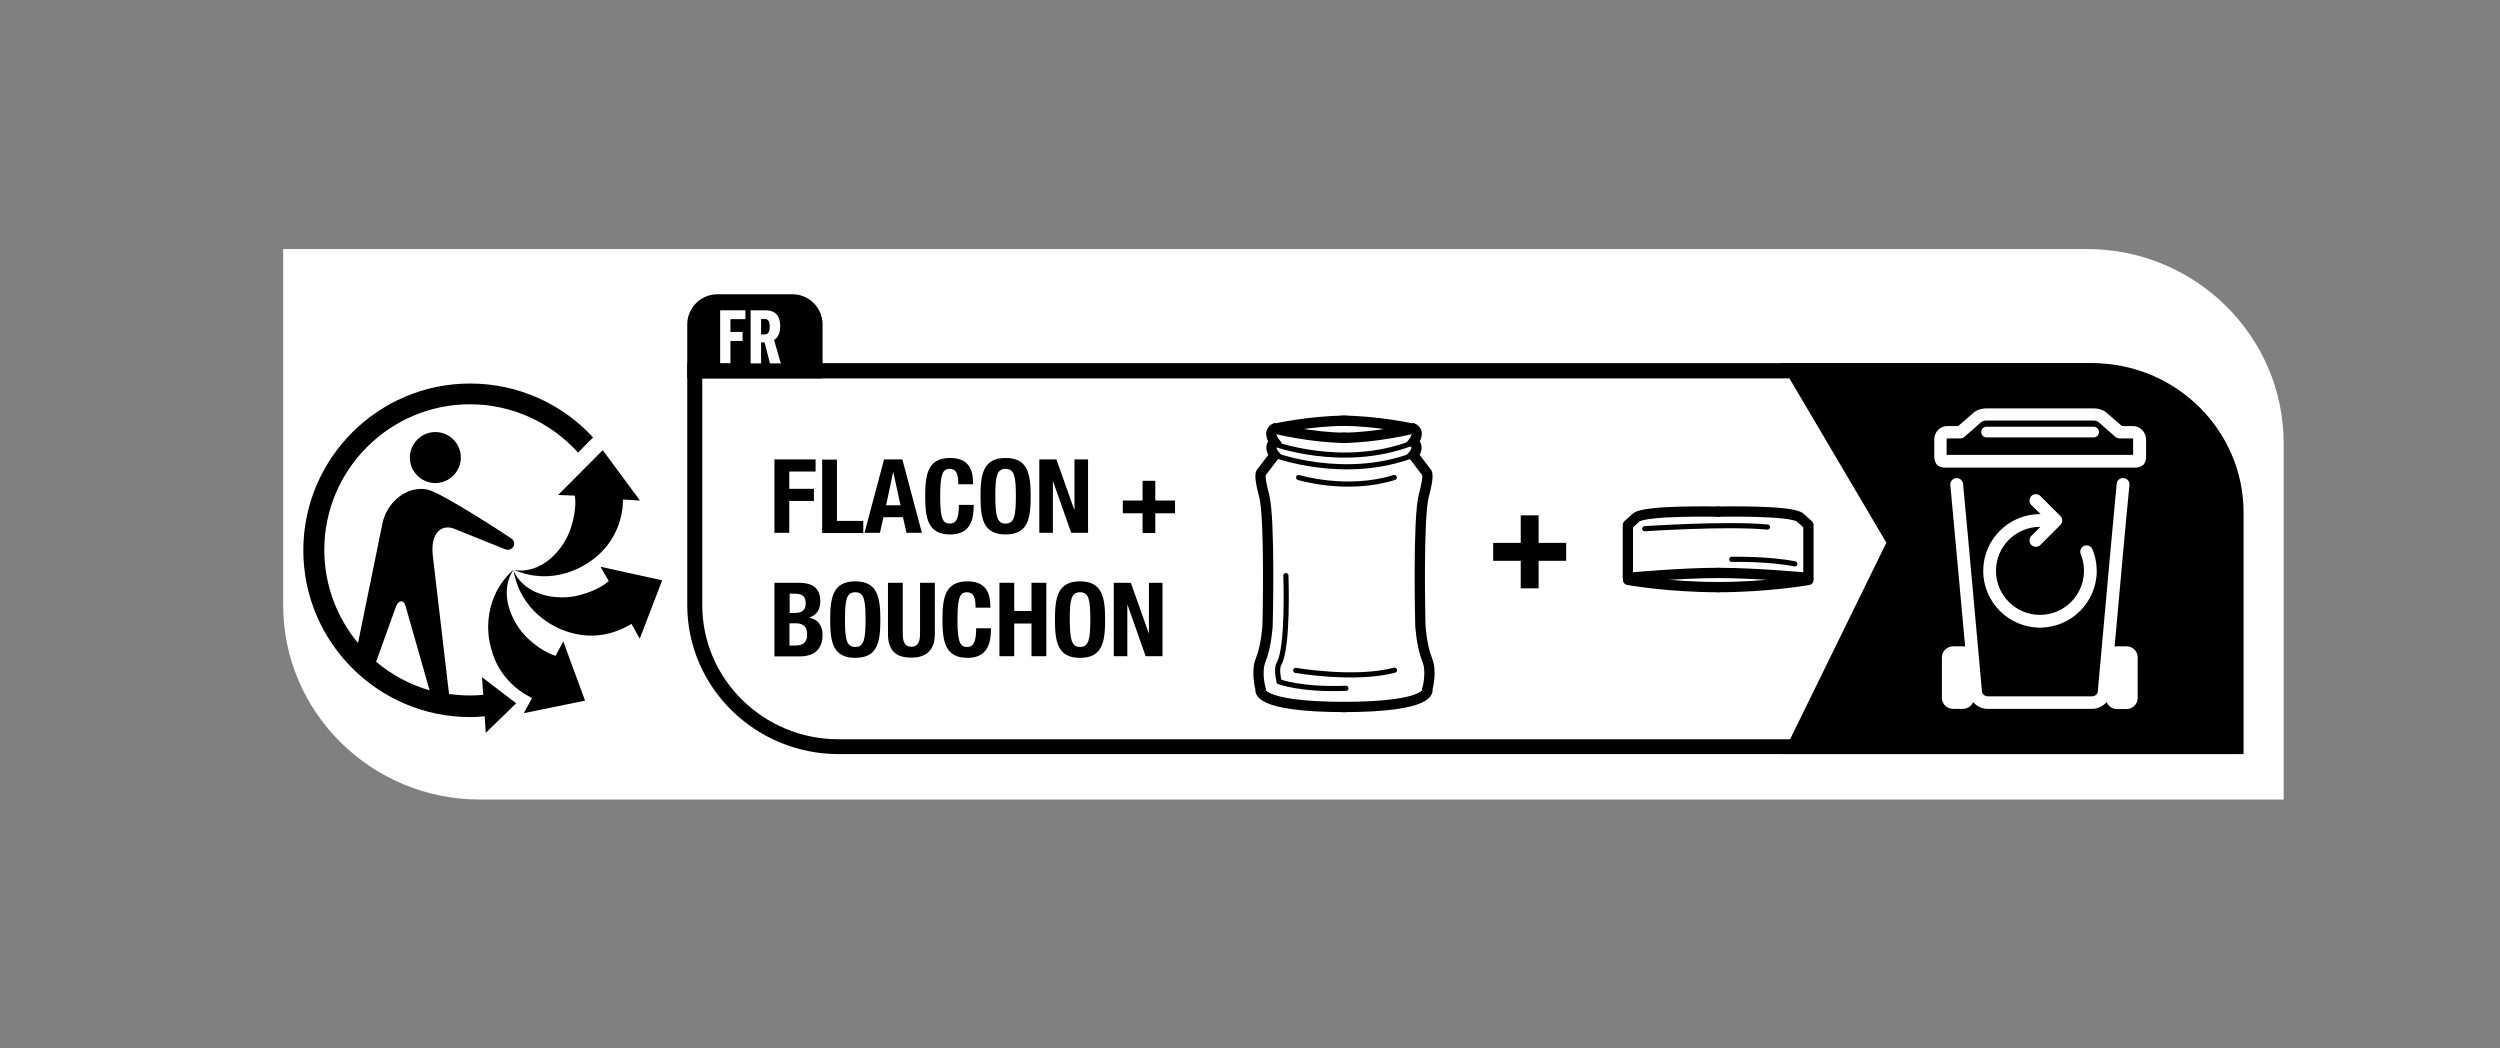 <?xml version="1.0" encoding="utf-8"?>
<!-- Generator: Adobe Illustrator 26.1.0, SVG Export Plug-In . SVG Version: 6.00 Build 0)  -->
<svg version="1.1" id="Laag_1" xmlns="http://www.w3.org/2000/svg" xmlns:xlink="http://www.w3.org/1999/xlink" x="0px" y="0px"
	 viewBox="0 0 121.57 50.98" style="enable-background:new 0 0 121.57 50.98;" xml:space="preserve">
<rect x="0" y="0" width="121.57" height="50.98" fill="#808080" stroke="none"/>
<style type="text/css">
	.st0{fill:#FFFFFF;}
	.st1{fill:none;stroke:#000000;stroke-width:0.5;stroke-linecap:round;stroke-miterlimit:10;}
	.st2{fill:none;stroke:#000000;stroke-width:0.25;stroke-linecap:round;stroke-miterlimit:10;}
	.st3{fill:none;stroke:#000000;stroke-width:0.5;stroke-linecap:round;stroke-linejoin:round;stroke-miterlimit:10;}
	.st4{fill:#FFFFFF;stroke:#000000;stroke-width:0.25;stroke-linecap:round;stroke-miterlimit:10;}
</style>
<path class="st0" d="M23.33,38.88c-5.27,0-9.56-4.24-9.56-9.45l0-17.32h87.72c5.27,0,9.56,4.24,9.56,9.45l0,17.32H23.33z"/>
<path class="st0" d="M101.49,17.66H33.17v11.76c0,4,3.3,7.25,7.36,7.25h68.32V24.92C108.86,20.92,105.55,17.66,101.49,17.66"/>
<path d="M108.37,35.95H40.78c-3.66,0-6.63-2.93-6.63-6.52V18.4h67.59c3.66,0,6.63,2.93,6.63,6.52V35.95z M101.74,17.66H33.42v11.76
	c0,4,3.3,7.25,7.36,7.25h68.32V24.92C109.1,20.92,105.8,17.66,101.74,17.66"/>
<path d="M86.69,36.68l5.04-10.29l-5.15-8.73h14.91c4.06,0,7.36,3.25,7.36,7.25v11.76H86.69z"/>
<path d="M101.74,18.4H88.11l4.7,7.97l-4.69,9.59h20.26V24.92C108.37,21.32,105.39,18.4,101.74,18.4"/>
<path d="M33.42,18.4v-2.63c0-0.8,0.66-1.46,1.46-1.46h3.66c0.8,0,1.46,0.66,1.46,1.46v2.63H33.42z"/>
<polygon class="st0" points="35.02,15.09 36.25,15.09 36.25,15.52 35.52,15.52 35.52,16.14 36.11,16.14 36.11,16.58 35.52,16.58 
	35.52,17.66 35.02,17.66 "/>
<path class="st0" d="M37.2,16.26c0.14,0,0.23-0.1,0.23-0.38c0-0.24-0.08-0.37-0.24-0.37h-0.18v0.75H37.2z M36.5,15.09h0.74
	c0.43,0,0.7,0.24,0.7,0.76c0,0.37-0.12,0.58-0.3,0.68l0.33,1.14h-0.53l-0.26-1.02h-0.17v1.02H36.5V15.09z"/>
<g>
	<path d="M24.98,27.69c-0.76,1.12-0.11,2.59,0.67,3.34c0.72,0.68,1.29,0.84,1.37,0.86l0.37-0.7l1.06,2.88l-2.98,0.61l0.4-0.73
		l-0.4-0.23c-1.26-0.82-1.52-1.93-1.61-2.28C23.69,30.84,23.47,29.06,24.98,27.69"/>
	<path d="M24.97,27.74c0.54,1.24,2.13,1.48,3.18,1.21c0.93-0.24,1.38-0.62,1.45-0.69l0-0.01l-0.4-0.69l3,0.66l-1.09,2.84l-0.4-0.72
		l-0.39,0.21c-1.36,0.63-2.44,0.26-2.78,0.15C26.95,30.51,25.32,29.74,24.97,27.74"/>
	<path d="M30.27,24.74c-0.21,1.48-1.1,2.2-1.38,2.42c-0.48,0.39-2,1.35-3.88,0.56c1.34,0.21,2.4-0.99,2.74-2.02
		c0.31-0.92,0.22-1.51,0.2-1.6l-0.01,0l-0.8-0.03l2.17-2.18l1.81,2.45l-0.82-0.05L30.27,24.74z"/>
	<path d="M21.17,23.49c-0.68,0-1.24-0.55-1.24-1.24c0-0.68,0.56-1.24,1.24-1.24c0.68,0,1.24,0.55,1.24,1.24
		C22.41,22.93,21.85,23.49,21.17,23.49"/>
	<path d="M19.25,29.51c0.11-0.29,0.26-0.27,0.26-0.27s0.14-0.03,0.22,0.26l1.16,4.07c-0.97-0.28-1.85-0.76-2.6-1.39L19.25,29.51z
		 M22.86,18.65c-4.47,0-8.11,3.64-8.11,8.11s3.64,8.11,8.11,8.11c0.24,0,0.47-0.01,0.71-0.04l0.05,0.81l1.48-1.44l-1.66-1.27
		l0.06,0.86c-0.21,0.02-0.43,0.03-0.65,0.03c-0.34,0-0.68-0.03-1.01-0.07l-0.03-0.22l-0.77-6.57c-0.11-1.24,0.6-1.44,1.04-1.25
		l2.46,0.99c0.28,0.12,0.42-0.11,0.42-0.11s0.16-0.25-0.13-0.43c0,0-3.35-2.22-4.07-2.36c-0.98-0.18-1.94,0.61-2.16,1.64l-1.19,5.83
		c-1.02-1.23-1.64-2.81-1.64-4.53c0-3.9,3.18-7.08,7.08-7.08c2.09,0,3.96,0.91,5.26,2.35l0.73-0.74
		C27.37,19.67,25.23,18.65,22.86,18.65"/>
</g>
<g>
	<path class="st0" d="M103.41,31.43h-0.47c-0.04,0-0.07,0-0.11,0.01c0.22-2.42,0.55-6.16,0.72-7.85c0.02-0.17-0.11-0.33-0.28-0.34
		c-0.18-0.02-0.33,0.11-0.34,0.28c-0.25,2.6-0.91,10.03-0.92,10.1c-0.01,0.13-0.13,0.23-0.28,0.23h-5.07c-0.14,0-0.27-0.1-0.28-0.23
		c-0.01-0.07-0.67-7.5-0.92-10.1c-0.02-0.17-0.17-0.3-0.34-0.28c-0.17,0.02-0.3,0.17-0.28,0.34c0.16,1.69,0.5,5.43,0.72,7.85
		c-0.04-0.01-0.07-0.01-0.11-0.01h-0.47c-0.3,0-0.55,0.24-0.55,0.54v1.96c0,0.3,0.24,0.54,0.55,0.54h0.47c0.23,0,0.42-0.14,0.5-0.33
		c0.17,0.2,0.42,0.33,0.71,0.33h5.07c0.29,0,0.54-0.13,0.71-0.33c0.08,0.2,0.28,0.34,0.5,0.34h0.47c0.3,0,0.54-0.24,0.54-0.54v-1.96
		C103.96,31.67,103.71,31.43,103.41,31.43"/>
	<path class="st0" d="M103.74,22.12h-9.08v-0.76c0-0.03,0.01-0.04,0.01-0.04h0.66c0.07,0,0.15-0.03,0.2-0.08l0.82-0.72
		c0.04-0.03,0.13-0.07,0.24-0.07h5.21c0.11,0,0.2,0.03,0.24,0.07l0.82,0.72c0.06,0.05,0.13,0.08,0.2,0.08h0.66
		c0,0,0.01,0.01,0.01,0.04V22.12z M103.73,20.72h-0.54l-0.74-0.64c-0.16-0.14-0.39-0.22-0.64-0.22h-5.21
		c-0.25,0-0.49,0.08-0.64,0.22l-0.74,0.64h-0.54c-0.34,0-0.62,0.29-0.62,0.65v0.83c0,0.12,0.03,0.23,0.08,0.33
		c0.02,0.04,0.06,0.08,0.1,0.11c0.1,0.07,0.22,0.1,0.34,0.1h9.27c0.12,0,0.23-0.04,0.33-0.1c0.04-0.03,0.08-0.06,0.1-0.11
		c0.06-0.1,0.08-0.21,0.08-0.33v-0.83C104.35,21.01,104.07,20.72,103.73,20.72"/>
	<path class="st0" d="M101.81,20.75H96.6c-0.14,0-0.26,0.12-0.26,0.26c0,0.14,0.12,0.26,0.26,0.26h5.21c0.14,0,0.26-0.12,0.26-0.26
		C102.07,20.87,101.95,20.75,101.81,20.75"/>
	<path class="st0" d="M101.75,26.71c-0.07-0.16-0.25-0.23-0.4-0.17c-0.16,0.07-0.23,0.25-0.17,0.4c0.11,0.26,0.16,0.54,0.16,0.82
		c0,1.18-0.96,2.14-2.14,2.14c-1.18,0-2.14-0.96-2.14-2.14c0-1.18,0.96-2.14,2.14-2.14c0.01,0,0.02,0,0.02,0l-0.44,0.44
		c-0.12,0.12-0.12,0.32,0,0.44c0.06,0.06,0.14,0.09,0.22,0.09s0.16-0.03,0.22-0.09l0.97-0.97c0.12-0.12,0.12-0.32,0-0.44l-0.97-0.97
		c-0.12-0.12-0.32-0.12-0.44,0c-0.12,0.12-0.12,0.32,0,0.44L99.23,25c-0.01,0-0.02,0-0.03,0c-1.52,0-2.76,1.24-2.76,2.76
		c0,1.52,1.24,2.76,2.76,2.76s2.76-1.24,2.76-2.76C101.96,27.4,101.89,27.04,101.75,26.71"/>
</g>
<g>
	<path d="M37.66,22.34h2v0.59h-1.28v0.84h1.2v0.59h-1.2v1.55h-0.72V22.34z"/>
	<path d="M39.98,25.92v-3.57h0.72v2.98h1.28v0.59H39.98z"/>
	<path d="M42.99,22.34h0.89l0.95,3.57h-0.75l-0.17-0.76h-0.95l-0.17,0.76h-0.75L42.99,22.34z M43.09,24.57h0.7l-0.35-1.61h-0.01
		L43.09,24.57z"/>
	<path d="M46.6,23.55c0-0.52-0.1-0.75-0.43-0.75c-0.37,0-0.45,0.37-0.45,1.38c0,1.08,0.15,1.28,0.46,1.28
		c0.26,0,0.45-0.14,0.45-0.91h0.72c0,0.77-0.19,1.44-1.14,1.44c-1.08,0-1.22-0.77-1.22-1.86c0-1.09,0.14-1.86,1.22-1.86
		c1.03,0,1.11,0.76,1.11,1.28H46.6z"/>
	<path d="M48.9,22.27c1.08,0,1.22,0.77,1.22,1.86c0,1.09-0.13,1.86-1.22,1.86s-1.22-0.77-1.22-1.86
		C47.68,23.04,47.82,22.27,48.9,22.27z M48.9,25.46c0.42,0,0.5-0.37,0.5-1.33c0-0.96-0.07-1.33-0.5-1.33c-0.43,0-0.5,0.37-0.5,1.33
		C48.41,25.09,48.48,25.46,48.9,25.46z"/>
	<path d="M51.37,22.34l0.87,2.45h0.01v-2.45h0.66v3.57h-0.82l-0.88-2.5H51.2v2.5h-0.66v-3.57H51.37z"/>
	<path d="M55.55,24.96H54.6v-0.62h0.96v-0.96h0.62v0.96h0.96v0.62h-0.96v0.96h-0.62V24.96z"/>
	<path d="M37.66,28.34h1.21c0.59,0,1.02,0.22,1.02,0.91c0,0.39-0.19,0.68-0.54,0.78v0.01c0.4,0.06,0.65,0.36,0.65,0.83
		c0,0.56-0.27,1.05-1.12,1.05h-1.22V28.34z M38.39,29.81h0.21c0.4,0,0.58-0.13,0.58-0.47c0-0.34-0.17-0.47-0.52-0.47h-0.26V29.81z
		 M38.39,31.39h0.28c0.35,0,0.58-0.12,0.58-0.54c0-0.42-0.24-0.54-0.55-0.54h-0.31V31.39z"/>
	<path d="M41.59,28.27c1.08,0,1.22,0.77,1.22,1.86c0,1.09-0.13,1.86-1.22,1.86s-1.22-0.77-1.22-1.86
		C40.37,29.04,40.51,28.27,41.59,28.27z M41.59,31.46c0.42,0,0.5-0.37,0.5-1.33c0-0.96-0.07-1.33-0.5-1.33
		c-0.43,0-0.5,0.37-0.5,1.33C41.09,31.09,41.16,31.46,41.59,31.46z"/>
	<path d="M43.9,28.34v2.49c0,0.36,0.08,0.62,0.42,0.62c0.33,0,0.42-0.27,0.42-0.62v-2.49h0.72v2.49c0,0.91-0.56,1.15-1.14,1.15
		c-0.59,0-1.14-0.2-1.14-1.15v-2.49H43.9z"/>
	<path d="M47.44,29.55c0-0.52-0.1-0.75-0.43-0.75c-0.37,0-0.45,0.37-0.45,1.38c0,1.08,0.15,1.28,0.46,1.28
		c0.26,0,0.45-0.14,0.45-0.91h0.72c0,0.77-0.19,1.44-1.14,1.44c-1.08,0-1.22-0.77-1.22-1.86c0-1.09,0.14-1.86,1.22-1.86
		c1.03,0,1.11,0.76,1.11,1.28H47.44z"/>
	<path d="M48.6,28.34h0.72v1.37h0.84v-1.37h0.72v3.57h-0.72v-1.59h-0.84v1.59H48.6V28.34z"/>
	<path d="M52.52,28.27c1.08,0,1.22,0.77,1.22,1.86c0,1.09-0.13,1.86-1.22,1.86s-1.22-0.77-1.22-1.86
		C51.3,29.04,51.44,28.27,52.52,28.27z M52.52,31.46c0.42,0,0.5-0.37,0.5-1.33c0-0.96-0.07-1.33-0.5-1.33c-0.43,0-0.5,0.37-0.5,1.33
		C52.03,31.09,52.1,31.46,52.52,31.46z"/>
	<path d="M54.99,28.34l0.87,2.45h0.01v-2.45h0.66v3.57h-0.82l-0.88-2.5h-0.01v2.5h-0.66v-3.57H54.99z"/>
</g>
<g>
	<path d="M73.95,27.27h-1.34V26.4h1.34v-1.34h0.87v1.34h1.34v0.87h-1.34v1.34h-0.87V27.27z"/>
</g>
<g>
	<path class="st1" d="M65.45,34.38c-4.52,0-4.15-0.87-4.15-0.87s-0.23-0.82,0-1.4c0.29-0.72,0.34-1.7,0.34-1.7s0.13-5.21-0.17-6.32
		c-0.3-1.1-0.12-1.13-0.12-1.13l0.63-0.83c0,0-0.34-0.39,0-0.63c0,0-0.36-0.46,0-0.66c0,0,1.82,0.45,3.47,0.45"/>
	<path class="st1" d="M61.98,20.85c0,0,1.75-0.39,3.47-0.39"/>
	<path class="st1" d="M65.26,34.38c4.52,0,4.15-0.87,4.15-0.87s0.23-0.82,0-1.4c-0.29-0.72-0.34-1.7-0.34-1.7s-0.13-5.21,0.17-6.32
		c0.3-1.1,0.12-1.13,0.12-1.13l-0.63-0.83c0,0,0.34-0.39,0-0.63c0,0,0.36-0.46,0-0.66c0,0-1.82,0.45-3.47,0.45"/>
	<path class="st1" d="M68.72,20.85c0,0-1.75-0.39-3.47-0.39"/>
	<path class="st2" d="M62.53,27.99c0,0,0.13,3.45-0.33,4.28c0,0-0.16,0.18,0,0.88c0,0,1.08,0.41,3.25,0.32"/>
	<path class="st2" d="M61.98,22.13c0,0,3.4,1.28,6.75,0"/>
	<path class="st2" d="M61.88,21.56c0,0,3.4,1.28,6.75,0"/>
	<path class="st2" d="M63.15,23.22c0,0,2.34,0.72,4.65,0"/>
</g>
<g>
	<g>
		<path class="st3" d="M83.55,24.88c0,0-3.59-0.08-3.99,0.29c-0.4,0.36-0.4,0.36-0.4,0.36v2.16v0.41c0,0,2.55-0.24,4.38-0.24"/>
		<path class="st1" d="M79.17,28.2c0,0,1.96,0.35,4.38,0.35"/>
		<path class="st3" d="M83.55,24.88c0,0,3.59-0.08,3.99,0.29c0.4,0.36,0.4,0.36,0.4,0.36v2.16v0.41c0,0-2.55-0.24-4.38-0.24"/>
		<path class="st1" d="M87.94,28.2c0,0-1.96,0.35-4.38,0.35"/>
	</g>
	<path class="st2" d="M79.98,25.71c0,0,4.02-0.27,5.97-0.08"/>
	<path class="st2" d="M84.21,27.2c0,0,1.76-0.04,3.07,0.22"/>
</g>
<path class="st4" d="M63.01,32.6c0,0,2.87,0.5,4.8-0.01"/>
</svg>
